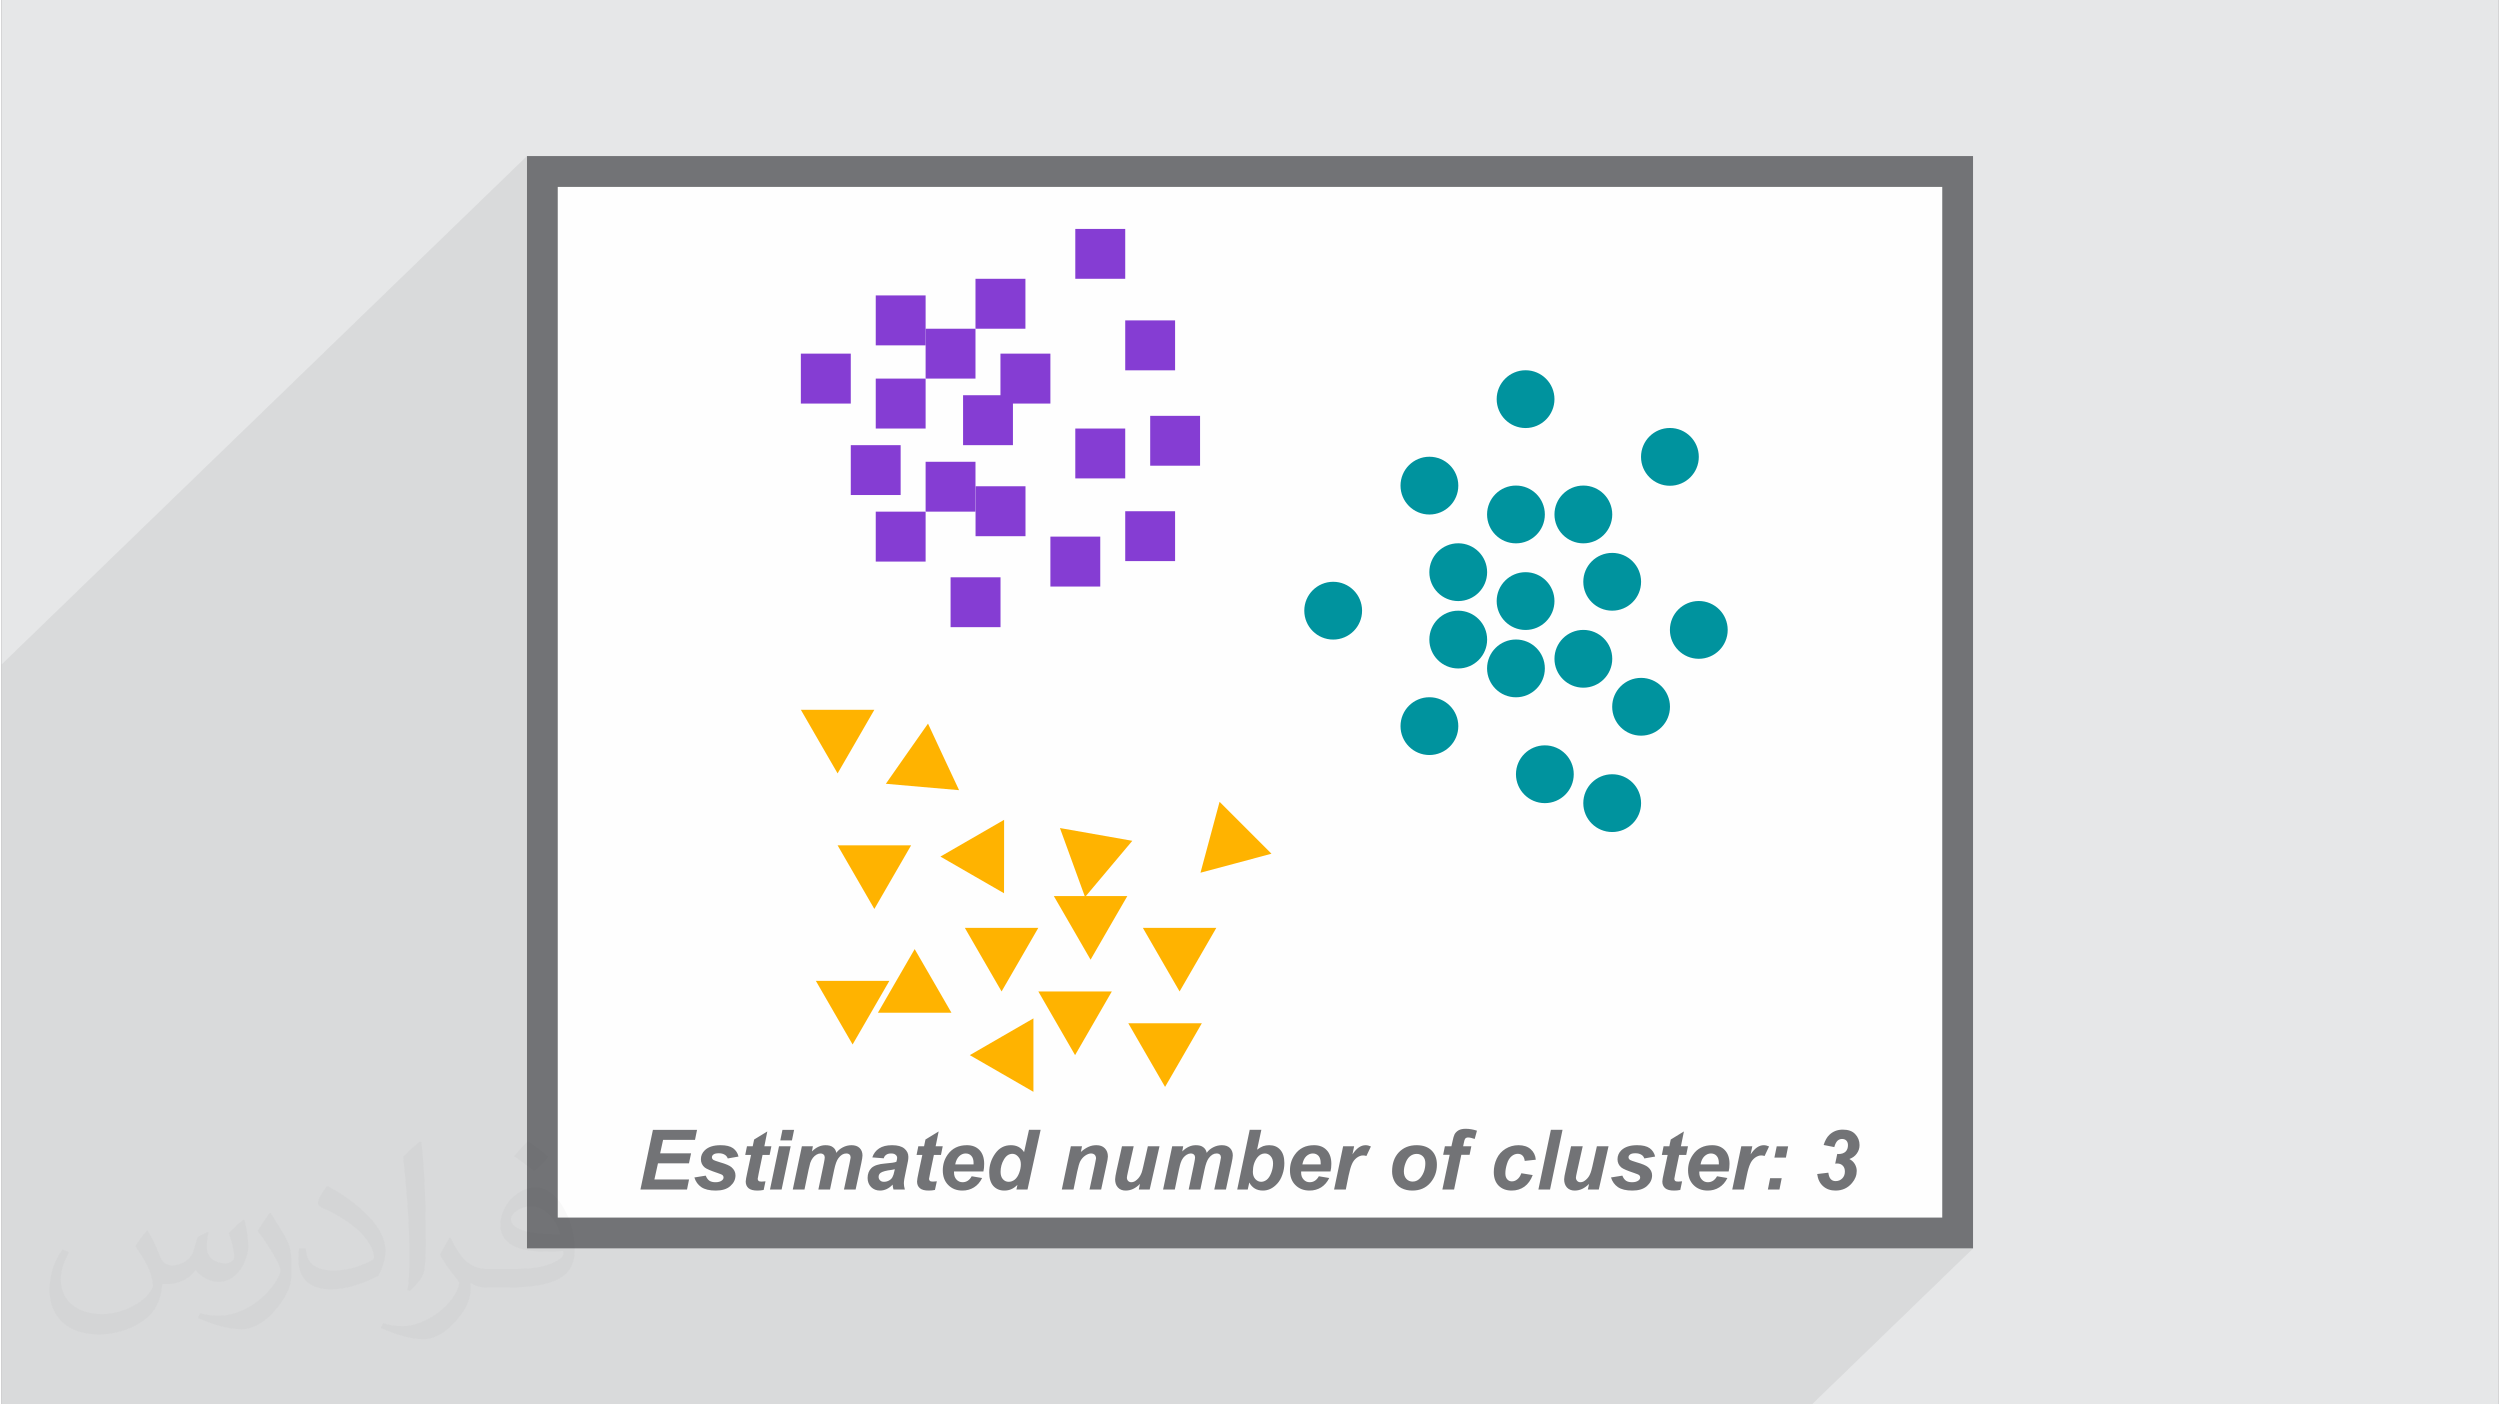 <?xml version="1.0" encoding="UTF-8"?>
<!DOCTYPE svg PUBLIC "-//W3C//DTD SVG 1.0//EN" "http://www.w3.org/TR/2001/REC-SVG-20010904/DTD/svg10.dtd">
<!-- Creator: CorelDRAW 2017 -->
<svg xmlns="http://www.w3.org/2000/svg" xml:space="preserve" width="356px" height="200px" version="1.0" shape-rendering="geometricPrecision" text-rendering="geometricPrecision" image-rendering="optimizeQuality" fill-rule="evenodd" clip-rule="evenodd"
viewBox="0 0 35600 20025"
 xmlns:xlink="http://www.w3.org/1999/xlink">
 <rect x="0" y="0" width="35600" height="20025" fill="#808080" stroke="none"/>
 <g id="Layer_x0020_1">
  <g id="_2493923964256">
   <path fill="#E6E7E8" d="M0 0l35600 0 0 20025 -35600 0 0 -20025z"/>
   <path fill="#373435" fill-opacity="0.078" d="M9360 16109l4026 -3896 454 -262 454 -262 0 524 0 6 5773 -5586 60 -51 70 -38 78 -23 6 -1 1157 -1120 61 -50 70 -38 78 -24 82 -8 83 8 78 24 70 38 61 50 50 61 38 70 24 77 8 83 -8 83 -24 77 -38 70 -50 61 -2655 2569 23 73 8 83 -8 83 -24 77 -38 70 -50 61 -3438 3327 -24 28 5486 -5309 61 -50 70 -38 77 -24 83 -8 83 8 78 24 69 38 61 50 51 61 38 70 23 77 5 45 262 -253 60 -50 70 -38 78 -24 83 -8 82 8 78 24 17 9 766 -742 61 -50 70 -38 77 -24 83 -8 83 8 77 24 70 38 61 50 50 61 38 70 24 77 9 83 -9 83 -24 77 -38 70 -50 61 -1114 1079 0 0 83 8 77 24 70 38 61 50 50 61 38 70 24 78 9 82 -9 83 -24 78 -38 70 -50 60 -478 463 6 3 61 50 50 61 38 70 24 77 8 83 -8 83 -24 77 -38 70 -50 61 -1020 986 20 -10 42 -13 2022 -1957 61 -50 69 -38 78 -24 83 -8 83 8 77 24 70 38 61 50 50 61 38 70 24 77 8 83 -8 83 -24 78 -38 69 -50 61 -719 696 8 26 8 83 -8 83 -24 77 -38 70 -50 61 -695 672 75 7 77 24 70 38 61 51 50 60 38 70 24 78 9 83 -9 82 -24 78 -38 70 -50 61 -4966 4806 0 5 1 31 0 16 203 -197 30 -23 33 -19 36 -15 37 -10 41 -6 43 -2 28 1 26 3 25 5 23 8 22 10 20 12 19 14 17 17 16 18 13 20 12 22 9 24 8 25 1 7 176 -171 157 0 -20 97 63 -61 23 -18 23 -15 24 -10 25 -6 25 -2 9 0 9 1 9 1 10 2 10 3 9 3 10 3 10 5 -64 136 -244 236 -5 20 -6 28 -39 194 -414 400 209 0 987 -954 27 -21 28 -17 31 -15 33 -11 34 -8 37 -5 38 -1 33 1 31 3 30 6 27 9 26 10 24 13 22 16 20 17 18 20 15 21 2 4 324 -314 8 -7 9 -6 10 -6 10 -5 11 -4 11 -4 12 -3 13 -2 14 -2 15 -1 15 0 19 0 20 1 19 3 20 3 20 3 21 5 20 6 21 6 -32 118 -107 104 59 0 -25 122 -148 143 -73 352 -414 400 122 0 969 -937 17 -16 19 -14 21 -14 21 -12 22 -10 22 -9 23 -7 23 -6 24 -4 24 -2 25 -1 27 1 25 2 23 5 23 6 21 8 20 10 18 11 17 14 1 2 287 -278 166 0 -92 441 214 -207 166 0 -56 250 258 -250 166 0 -68 301 250 -243 21 -17 22 -15 25 -12 27 -11 29 -8 31 -6 34 -3 36 -1 29 0 27 2 25 4 24 5 21 6 20 7 18 9 16 10 14 12 13 12 12 13 10 15 9 15 8 16 4 13 128 -124 3 0 99 -96 188 -115 -43 211 101 0 -25 124 -126 122 -21 102 297 -288 30 -23 33 -19 35 -15 38 -10 41 -6 43 -2 28 1 26 3 24 5 24 8 21 10 21 12 19 14 17 17 16 18 13 20 12 22 9 24 7 25 2 7 176 -171 157 0 -20 97 63 -61 23 -18 23 -15 24 -10 25 -6 25 -2 9 0 9 1 9 1 10 2 9 3 10 3 10 3 10 5 -64 136 -244 236 -5 20 -4 18 426 -412 163 0 -32 161 -884 855 79 0 580 -561 165 0 -10 48 689 -666 20 -18 21 -15 23 -13 23 -11 25 -8 26 -6 26 -3 28 -1 29 1 27 3 24 5 24 7 21 9 20 11 17 14 16 15 15 17 12 17 11 18 8 20 7 20 4 20 3 22 1 22 0 17 -2 16 -3 15 -4 15 -6 15 -6 15 -8 13 -10 14 -10 13 -11 12 -66 65 6 4 11 8 11 9 9 10 9 10 8 10 6 11 6 12 6 11 4 12 4 12 2 12 2 11 2 13 0 12 -1 23 -3 23 -5 22 -8 22 -9 22 -12 20 -13 21 -16 20 -23 25 -484 468 1793 0 -455 440 675 0 219 0 -2299 2225 -25810 0 0 -10551 7491 -7249 0 220 0 645 439 -425 0 5732 3466 -3355 210 0 858 -830 711 0 0 452 711 -689 688 0 735 -711 712 0 0 711 -1103 1067 36 0 0 559 1067 -1033 711 0 0 712 -857 830 146 0 0 163 356 -344 711 0 0 711 -671 649 315 0 0 711 -3172 3070 92 196 -813 787 129 0 -262 453 -262 454 -4514 4368 0 32 64 0 1293 -1251 73 0z"/>
   <g>
    <path fill="#FEFEFE" fill-rule="nonzero" d="M7710 2225l20180 0 219 0 0 220 0 15135 0 220 -219 0 -20180 0 -219 0 0 -220 0 -15135 0 -220 219 0z"/>
    <g>
     <path fill="#727376" fill-rule="nonzero" d="M7710 2225l20180 0 219 0 0 220 0 15135 0 220 -219 0 -20180 0 -219 0 0 -220 0 -15135 0 -220 219 0zm19960 440l-19740 0 0 14695 19740 0 0 -14695z"/>
     <circle fill="#00939E" cx="21592" cy="9530" r="412"/>
     <circle fill="#00939E" cx="20769" cy="9119" r="412"/>
     <circle fill="#00939E" cx="21729" cy="8570" r="412"/>
     <circle fill="#00939E" cx="20769" cy="8158" r="412"/>
     <circle fill="#00939E" cx="21592" cy="7335" r="412"/>
     <circle fill="#00939E" cx="22553" cy="9393" r="412"/>
     <circle fill="#00939E" cx="22964" cy="8295" r="412"/>
     <circle fill="#00939E" cx="22553" cy="7335" r="412"/>
     <circle fill="#00939E" cx="21729" cy="5691" r="412"/>
     <circle fill="#00939E" cx="23787" cy="6514" r="412"/>
     <circle fill="#00939E" cx="24199" cy="8981" r="412"/>
     <circle fill="#00939E" cx="22964" cy="11451" r="412"/>
     <circle fill="#00939E" cx="22004" cy="11039" r="412"/>
     <circle fill="#00939E" cx="23376" cy="10077" r="412"/>
     <circle fill="#00939E" cx="20358" cy="10353" r="412"/>
     <circle fill="#00939E" cx="18986" cy="8707" r="412"/>
     <circle fill="#00939E" cx="20358" cy="6924" r="412"/>
     <path fill="#853DD3" d="M12464 4212l711 0 0 712 -711 0 0 -712z"/>
     <path fill="#853DD3" d="M12464 5398l711 0 0 712 -711 0 0 -712z"/>
     <path fill="#853DD3" d="M13709 5635l711 0 0 712 -711 0 0 -712z"/>
     <path fill="#853DD3" d="M13175 4687l711 0 0 711 -711 0 0 -711z"/>
     <path fill="#853DD3" d="M13886 3975l712 0 0 712 -712 0 0 -712z"/>
     <path fill="#853DD3" d="M14242 5042l712 0 0 712 -712 0 0 -712z"/>
     <path fill="#853DD3" d="M13887 6933l712 0 0 712 -712 0 0 -712z"/>
     <path fill="#853DD3" d="M13175 6584l711 0 0 711 -711 0 0 -711z"/>
     <path fill="#853DD3" d="M13531 8231l712 0 0 711 -712 0 0 -711z"/>
     <path fill="#853DD3" d="M12464 7295l711 0 0 712 -711 0 0 -712z"/>
     <path fill="#853DD3" d="M12108 6347l711 0 0 711 -711 0 0 -711z"/>
     <path fill="#853DD3" d="M11396 5042l712 0 0 712 -712 0 0 -712z"/>
     <path fill="#853DD3" d="M15309 6110l712 0 0 711 -712 0 0 -711z"/>
     <path fill="#853DD3" d="M14954 7651l711 0 0 712 -711 0 0 -712z"/>
     <path fill="#853DD3" d="M16021 4568l711 0 0 712 -711 0 0 -712z"/>
     <path fill="#853DD3" d="M16021 7289l711 0 0 711 -711 0 0 -711z"/>
     <path fill="#853DD3" d="M16377 5929l711 0 0 711 -711 0 0 -711z"/>
     <path fill="#853DD3" d="M15309 3264l712 0 0 711 -712 0 0 -711z"/>
     <path fill="#FFB300" d="M15306 15044l262 -454 262 -454 -524 0 -524 0 262 454 262 454z"/>
     <path fill="#FFB300" d="M14258 14136l262 -453 262 -454 -524 0 -524 0 262 454 262 453z"/>
     <path fill="#FFB300" d="M15527 13683l262 -454 262 -453 -524 0 -524 0 262 453 262 454z"/>
     <path fill="#FFB300" d="M14293 12736l1 -523 0 -524 -454 262 -454 262 454 262 453 261z"/>
     <path fill="#FFB300" d="M15448 12790l337 -401 337 -401 -516 -91 -516 -91 179 492 179 492z"/>
     <path fill="#FFB300" d="M16796 14136l262 -453 262 -454 -524 0 -524 0 262 454 262 453z"/>
     <path fill="#FFB300" d="M16589 15497l262 -453 262 -454 -524 0 -524 0 262 454 262 453z"/>
     <path fill="#FFB300" d="M17094 12443l506 -135 506 -136 -370 -370 -370 -370 -136 506 -136 505z"/>
     <path fill="#FFB300" d="M12444 12960l262 -454 262 -453 -524 0 -524 0 262 453 262 454z"/>
     <path fill="#FFB300" d="M12134 14892l262 -453 262 -454 -524 0 -524 0 262 454 262 453z"/>
     <path fill="#FFB300" d="M11920 11027l262 -453 262 -454 -524 0 -524 0 262 454 262 453z"/>
     <path fill="#FFB300" d="M13019 13532l-262 453 -262 454 524 0 524 0 -262 -454 -262 -453z"/>
     <path fill="#FFB300" d="M13805 15044l453 261 454 262 0 -523 0 -524 -454 262 -453 262z"/>
     <path fill="#FFB300" d="M12608 11175l522 46 522 45 -222 -474 -221 -475 -301 429 -300 429z"/>
     <path fill="#727376" fill-rule="nonzero" d="M9109 16960l178 -851 629 0 -29 143 -455 0 -42 192 441 0 -30 143 -442 0 -51 230 494 0 -29 143 -664 0zm769 -172l162 -26c14,35 32,59 53,73 22,14 50,21 87,21 38,0 68,-8 90,-25 16,-12 24,-27 24,-43 0,-12 -4,-22 -12,-31 -8,-8 -31,-19 -69,-31 -100,-33 -162,-60 -186,-79 -37,-30 -56,-70 -56,-119 0,-49 18,-91 55,-127 50,-49 125,-73 225,-73 79,0 138,14 179,43 40,30 66,69 77,119l-153 27c-9,-23 -22,-40 -40,-51 -24,-16 -54,-23 -88,-23 -35,0 -60,6 -75,17 -16,12 -23,25 -23,41 0,15 8,28 23,38 10,6 41,17 93,33 81,23 135,46 162,69 39,33 58,72 58,117 0,59 -24,109 -74,153 -48,43 -117,64 -207,64 -89,0 -157,-16 -206,-49 -48,-33 -81,-79 -99,-138zm725 -321l25 -124 82 0 20 -96 188 -115 -42 211 100 0 -25 124 -101 0 -54 260c-10,47 -15,73 -15,80 0,13 4,22 12,30 8,7 23,10 44,10 7,0 26,-1 55,-4l-26 123c-29,6 -58,9 -88,9 -58,0 -101,-11 -128,-34 -26,-23 -40,-55 -40,-95 0,-19 8,-63 23,-131l53 -248 -83 0zm531 -358l166 0 -31 151 -166 0 31 -151zm-49 234l166 0 -129 617 -166 0 129 -617zm326 0l157 0 -14 74c61,-60 125,-89 193,-89 46,0 82,9 107,29 26,19 42,46 48,80 22,-31 52,-57 92,-78 40,-21 82,-31 125,-31 49,0 87,13 115,40 27,27 41,62 41,106 0,21 -6,58 -17,110l-81 376 -166 0 80 -376c10,-47 15,-74 15,-80 0,-18 -5,-32 -15,-42 -11,-10 -26,-16 -47,-16 -42,0 -79,22 -112,67 -24,31 -44,87 -61,167l-59 280 -166 0 78 -374c9,-43 13,-71 13,-84 0,-16 -5,-29 -16,-40 -11,-10 -26,-16 -46,-16 -18,0 -37,6 -56,17 -19,11 -36,26 -51,45 -15,19 -27,43 -38,73 -4,14 -12,46 -23,95l-59 284 -167 0 130 -617zm1167 172l-163 -13c18,-55 51,-98 97,-128 47,-31 108,-46 184,-46 80,0 138,16 176,48 38,32 57,71 57,117 0,18 -1,38 -5,59 -3,21 -15,76 -34,165 -17,74 -25,125 -25,155 0,26 5,55 14,88l-162 0c-7,-23 -11,-46 -12,-70 -25,27 -53,48 -84,63 -32,15 -64,22 -96,22 -51,0 -93,-17 -127,-50 -33,-34 -50,-77 -50,-130 0,-59 19,-106 55,-142 37,-35 102,-57 196,-64 80,-6 133,-14 159,-24 7,-23 11,-42 11,-56 0,-18 -7,-32 -22,-44 -14,-13 -35,-19 -64,-19 -29,0 -53,6 -70,19 -17,11 -29,28 -35,50zm158 156c-10,3 -23,5 -40,8 -83,10 -138,25 -164,44 -18,15 -27,33 -27,57 0,20 7,37 21,50 14,14 32,20 55,20 25,0 49,-6 71,-18 23,-12 39,-28 50,-48 11,-19 21,-50 29,-91l5 -22zm310 -204l25 -124 82 0 20 -96 188 -115 -43 211 101 0 -25 124 -101 0 -54 260c-10,47 -15,73 -15,80 0,13 4,22 12,30 8,7 23,10 44,10 7,0 25,-1 55,-4l-27 123c-28,6 -57,9 -88,9 -58,0 -101,-11 -127,-34 -27,-23 -40,-55 -40,-95 0,-19 7,-63 22,-131l53 -248 -82 0zm953 236l-419 0c0,7 0,12 0,15 0,42 12,75 35,100 24,26 53,38 87,38 55,0 99,-28 130,-85l149 25c-29,59 -68,104 -117,134 -49,30 -103,45 -164,45 -83,0 -150,-26 -202,-79 -52,-52 -78,-122 -78,-209 0,-84 23,-159 70,-225 64,-90 155,-134 274,-134 75,0 135,23 180,70 44,47 66,112 66,196 0,41 -3,77 -11,109zm-141 -101c1,-7 1,-13 1,-17 0,-46 -10,-81 -31,-104 -20,-23 -48,-35 -82,-35 -35,0 -66,14 -93,40 -27,26 -46,65 -56,116l261 0zm770 358l-158 0 14 -66c-30,29 -60,50 -89,62 -29,13 -62,19 -99,19 -63,0 -115,-22 -155,-65 -39,-44 -59,-109 -59,-194 0,-99 28,-188 85,-268 56,-80 131,-120 224,-120 83,0 146,33 188,99l70 -318 166 0 -187 851zm-384 -251c0,45 11,79 33,104 23,25 50,37 83,37 31,0 59,-10 86,-31 26,-21 47,-52 63,-95 16,-43 24,-84 24,-123 0,-45 -12,-81 -37,-108 -24,-28 -52,-42 -83,-42 -50,0 -90,27 -122,82 -32,54 -47,113 -47,176zm1002 -366l159 0 -16 81c40,-35 77,-59 112,-74 34,-15 70,-22 109,-22 50,0 91,14 120,44 29,29 44,68 44,117 0,22 -7,62 -21,122l-75 349 -166 0 75 -350c11,-52 17,-83 18,-93 0,-22 -7,-39 -19,-52 -13,-12 -31,-19 -53,-19 -25,0 -53,11 -83,31 -30,21 -53,48 -71,82 -12,24 -27,73 -43,148l-52 253 -167 0 129 -617zm729 0l167 0 -82 366c-10,44 -15,71 -15,82 0,18 5,33 17,46 12,13 28,19 46,19 13,0 26,-3 39,-8 13,-6 27,-15 40,-27 14,-12 26,-25 37,-41 11,-15 21,-35 31,-60 6,-18 14,-46 22,-83l67 -294 166 0 -140 617 -155 0 16 -80c-62,64 -130,95 -204,95 -47,0 -84,-15 -110,-44 -27,-29 -40,-68 -40,-117 0,-21 7,-64 21,-127l77 -344zm716 0l157 0 -14 74c61,-60 125,-89 193,-89 46,0 82,9 107,29 26,19 42,46 49,80 21,-31 51,-57 91,-78 40,-21 82,-31 125,-31 49,0 87,13 115,40 27,27 41,62 41,106 0,21 -6,58 -17,110l-81 376 -166 0 80 -376c10,-47 15,-74 15,-80 0,-18 -5,-32 -15,-42 -10,-10 -26,-16 -47,-16 -42,0 -79,22 -112,67 -24,31 -44,87 -61,167l-59 280 -166 0 78 -374c9,-43 13,-71 13,-84 0,-16 -5,-29 -16,-40 -11,-10 -26,-16 -46,-16 -18,0 -37,6 -56,17 -19,11 -36,26 -51,45 -15,19 -27,43 -37,73 -5,14 -13,46 -24,95l-59 284 -167 0 130 -617zm927 617l178 -851 166 0 -61 283c31,-23 60,-40 86,-50 27,-9 56,-14 87,-14 66,0 118,21 157,65 40,44 59,107 59,191 0,56 -9,111 -28,164 -18,53 -43,96 -74,129 -30,33 -63,58 -97,74 -34,16 -69,24 -106,24 -89,0 -154,-38 -195,-115l-22 100 -150 0zm223 -251c0,42 12,76 35,102 24,26 52,39 83,39 28,0 55,-10 81,-30 25,-20 46,-53 63,-97 17,-45 26,-90 26,-135 0,-44 -12,-79 -35,-104 -22,-25 -50,-38 -82,-38 -42,0 -78,20 -109,59 -41,54 -62,122 -62,204zm1107 -6l-418 0c-1,7 -1,12 -1,15 0,42 12,75 36,100 23,26 52,38 86,38 56,0 99,-28 131,-85l148 25c-29,59 -68,104 -116,134 -49,30 -104,45 -164,45 -83,0 -151,-26 -203,-79 -52,-52 -77,-122 -77,-209 0,-84 23,-159 70,-225 64,-90 155,-134 273,-134 76,0 136,23 180,70 45,47 67,112 67,196 0,41 -4,77 -12,109zm-140 -101c0,-7 0,-13 0,-17 0,-46 -10,-81 -30,-104 -21,-23 -48,-35 -83,-35 -34,0 -65,14 -93,40 -27,26 -45,65 -55,116l261 0zm320 -259l157 0 -24 116c58,-88 120,-131 187,-131 24,0 49,6 76,18l-64 136c-15,-5 -31,-8 -48,-8 -29,0 -58,11 -88,32 -29,22 -53,51 -69,88 -17,36 -33,93 -50,172l-39 194 -167 0 129 -617zm698 361c0,-115 32,-206 96,-274 65,-68 149,-102 254,-102 91,0 162,25 213,75 51,50 76,118 76,203 0,100 -32,187 -95,260 -64,73 -149,109 -256,109 -58,0 -110,-12 -155,-35 -44,-23 -78,-56 -100,-99 -22,-43 -33,-88 -33,-137zm474 -120c0,-40 -11,-72 -34,-96 -23,-23 -53,-36 -89,-36 -36,0 -68,12 -96,34 -27,22 -49,55 -64,98 -16,42 -23,82 -23,118 0,44 11,79 35,106 24,26 54,39 91,39 45,0 83,-20 114,-59 44,-56 66,-124 66,-204zm656 -241l-25 122 -118 0 -103 495 -167 0 104 -495 -93 0 25 -122 93 0 14 -63c10,-52 21,-87 30,-106 13,-24 33,-44 59,-59 26,-14 59,-21 101,-21 51,0 104,9 160,27l-32 118c-39,-14 -71,-21 -95,-21 -19,0 -33,7 -42,19 -6,8 -13,29 -19,63l-9 43 117 0zm713 385l162 26c-27,72 -66,127 -118,165 -52,37 -113,56 -181,56 -79,0 -141,-24 -187,-70 -46,-47 -69,-112 -69,-194 0,-67 14,-131 42,-191 28,-60 70,-106 126,-141 56,-34 117,-51 184,-51 73,0 131,19 174,57 43,38 68,88 73,150l-158 17c-4,-35 -15,-60 -32,-76 -17,-17 -39,-25 -67,-25 -32,0 -62,12 -90,36 -28,24 -50,60 -64,108 -15,48 -23,93 -23,135 0,37 9,65 27,85 18,20 40,29 66,29 27,0 53,-9 77,-29 25,-19 44,-48 58,-87zm243 232l178 -851 166 0 -178 851 -166 0zm466 -617l166 0 -82 366c-10,44 -15,71 -15,82 0,18 6,33 18,46 12,13 27,19 46,19 13,0 26,-3 39,-8 13,-6 26,-15 40,-27 13,-12 26,-25 37,-41 10,-15 21,-35 30,-60 7,-18 14,-46 23,-83l66 -294 166 0 -139 617 -156 0 17 -80c-63,64 -131,95 -205,95 -46,0 -83,-15 -110,-44 -26,-29 -40,-68 -40,-117 0,-21 7,-64 22,-127l77 -344zm569 445l162 -26c14,35 32,59 53,73 21,14 50,21 87,21 37,0 68,-8 90,-25 16,-12 24,-27 24,-43 0,-12 -4,-22 -12,-31 -8,-8 -31,-19 -69,-31 -100,-33 -162,-60 -186,-79 -37,-30 -56,-70 -56,-119 0,-49 18,-91 54,-127 51,-49 126,-73 225,-73 80,0 139,14 180,43 40,30 66,69 77,119l-154 27c-8,-23 -21,-40 -39,-51 -25,-16 -54,-23 -89,-23 -34,0 -59,6 -74,17 -16,12 -23,25 -23,41 0,15 8,28 23,38 9,6 41,17 93,33 81,23 135,46 162,69 39,33 58,72 58,117 0,59 -25,109 -74,153 -49,43 -118,64 -207,64 -89,0 -157,-16 -206,-49 -48,-33 -81,-79 -99,-138zm725 -321l25 -124 82 0 20 -96 188 -115 -43 211 101 0 -25 124 -101 0 -54 260c-10,47 -15,73 -15,80 0,13 4,22 12,30 8,7 23,10 44,10 7,0 26,-1 55,-4l-26 123c-29,6 -58,9 -88,9 -59,0 -101,-11 -128,-34 -26,-23 -40,-55 -40,-95 0,-19 8,-63 23,-131l53 -248 -83 0zm953 236l-418 0c-1,7 -1,12 -1,15 0,42 12,75 36,100 23,26 52,38 86,38 56,0 99,-28 131,-85l148 25c-29,59 -68,104 -117,134 -48,30 -103,45 -163,45 -83,0 -151,-26 -203,-79 -52,-52 -78,-122 -78,-209 0,-84 24,-159 71,-225 63,-90 155,-134 273,-134 76,0 135,23 180,70 45,47 67,112 67,196 0,41 -4,77 -12,109zm-140 -101c0,-7 0,-13 0,-17 0,-46 -10,-81 -31,-104 -20,-23 -48,-35 -82,-35 -35,0 -66,14 -93,40 -27,26 -46,65 -55,116l261 0zm320 -259l157 0 -24 116c58,-88 120,-131 187,-131 24,0 49,6 76,18l-64 136c-15,-5 -31,-8 -48,-8 -29,0 -58,11 -88,32 -29,22 -53,51 -69,88 -17,36 -34,93 -50,172l-40 194 -166 0 129 -617zm505 1l163 0 -32 161 -164 0 33 -161zm-94 455l165 0 -32 161 -165 0 32 -161zm671 -60l159 -19c6,45 18,76 36,93 17,18 40,27 68,27 38,0 70,-13 95,-39 25,-25 37,-58 37,-98 0,-35 -10,-63 -30,-83 -20,-21 -47,-31 -81,-31 -8,0 -17,1 -27,2l29 -139c6,1 12,2 17,2 45,0 78,-12 102,-34 23,-23 34,-54 34,-93 0,-27 -8,-49 -23,-65 -16,-16 -37,-23 -62,-23 -24,0 -45,8 -65,26 -18,18 -33,47 -45,90l-152 -30c20,-63 46,-111 81,-144 52,-50 116,-75 192,-75 79,0 138,21 178,65 41,43 61,96 61,156 0,45 -13,84 -39,120 -25,36 -61,62 -106,78 36,19 62,44 79,74 17,30 26,62 26,95 0,63 -22,120 -67,173 -60,72 -139,108 -235,108 -72,0 -131,-21 -177,-62 -47,-41 -75,-99 -85,-174z"/>
    </g>
   </g>
   <path fill="#373435" fill-opacity="0.031" d="M2082 17547c68,103 112,202 155,312 32,64 49,183 199,183 44,0 107,-14 163,-45 63,-33 111,-83 136,-159l60 -202 146 -72 10 10c-20,76 -25,149 -25,206 0,169 146,233 262,233 68,0 129,-33 129,-95 0,-80 -34,-216 -78,-338 68,-68 136,-136 214,-191l12 6c34,144 53,286 53,381 0,93 -41,196 -75,264 -70,132 -194,237 -344,237 -114,0 -241,-57 -328,-163l-5 0c-82,102 -209,194 -412,194l-63 0c-10,134 -39,229 -83,314 -121,237 -480,404 -818,404 -470,0 -706,-272 -706,-633 0,-223 73,-431 185,-578l92 38c-70,134 -117,261 -117,385 0,338 275,499 592,499 294,0 658,-187 724,-404 -25,-237 -114,-349 -250,-565 41,-72 94,-144 160,-221l12 0zm5421 -1274c99,62 196,136 291,220 -53,75 -119,143 -201,203 -95,-77 -190,-143 -287,-213 66,-74 131,-146 197,-210zm51 926c-160,0 -291,105 -291,183 0,167 320,219 703,217 -48,-196 -216,-400 -412,-400zm-359 895c208,0 390,-6 529,-41 155,-40 286,-118 286,-172 0,-14 0,-31 -5,-45 -87,8 -187,8 -274,8 -282,0 -498,-64 -583,-222 -21,-44 -36,-93 -36,-149 0,-153 66,-303 182,-406 97,-85 204,-138 313,-138 197,0 354,158 464,408 60,136 101,293 101,491 0,132 -36,243 -118,326 -153,148 -435,204 -867,204l-196 0 0 0 -51 0c-107,0 -184,-19 -245,-66l-10 0c3,25 5,49 5,72 0,97 -32,221 -97,320 -192,286 -400,410 -580,410 -182,0 -405,-70 -606,-161l36 -70c65,27 155,45 279,45 325,0 752,-313 805,-618 -12,-25 -34,-58 -65,-93 -95,-113 -155,-208 -211,-307 48,-95 92,-171 133,-240l17 -2c139,283 265,446 546,446l44 0 0 0 204 0zm-1408 299c24,-130 26,-276 26,-413l0 -202c0,-377 -48,-926 -87,-1283 68,-74 163,-160 238,-218l22 6c51,450 63,971 63,1452 0,126 -5,249 -17,340 -7,114 -73,200 -214,332l-31 -14zm-1449 -596c7,177 94,317 398,317 189,0 349,-49 526,-134 32,-14 49,-33 49,-49 0,-111 -85,-258 -228,-392 -139,-126 -323,-237 -495,-311 -59,-25 -78,-52 -78,-77 0,-51 68,-158 124,-235l19 -2c197,103 417,256 580,427 148,157 240,316 240,489 0,128 -39,249 -102,361 -216,109 -446,192 -674,192 -277,0 -466,-130 -466,-436 0,-33 0,-84 12,-150l95 0zm-501 -503l172 278c63,103 122,215 122,392l0 227c0,183 -117,379 -306,573 -148,132 -279,188 -400,188 -180,0 -386,-56 -624,-159l27 -70c75,20 162,37 269,37 342,-2 692,-252 852,-557 19,-35 26,-68 26,-91 0,-35 -19,-74 -34,-109 -87,-165 -184,-315 -291,-454 56,-88 112,-173 173,-257l14 2z"/>
  </g>
 </g>
</svg>

